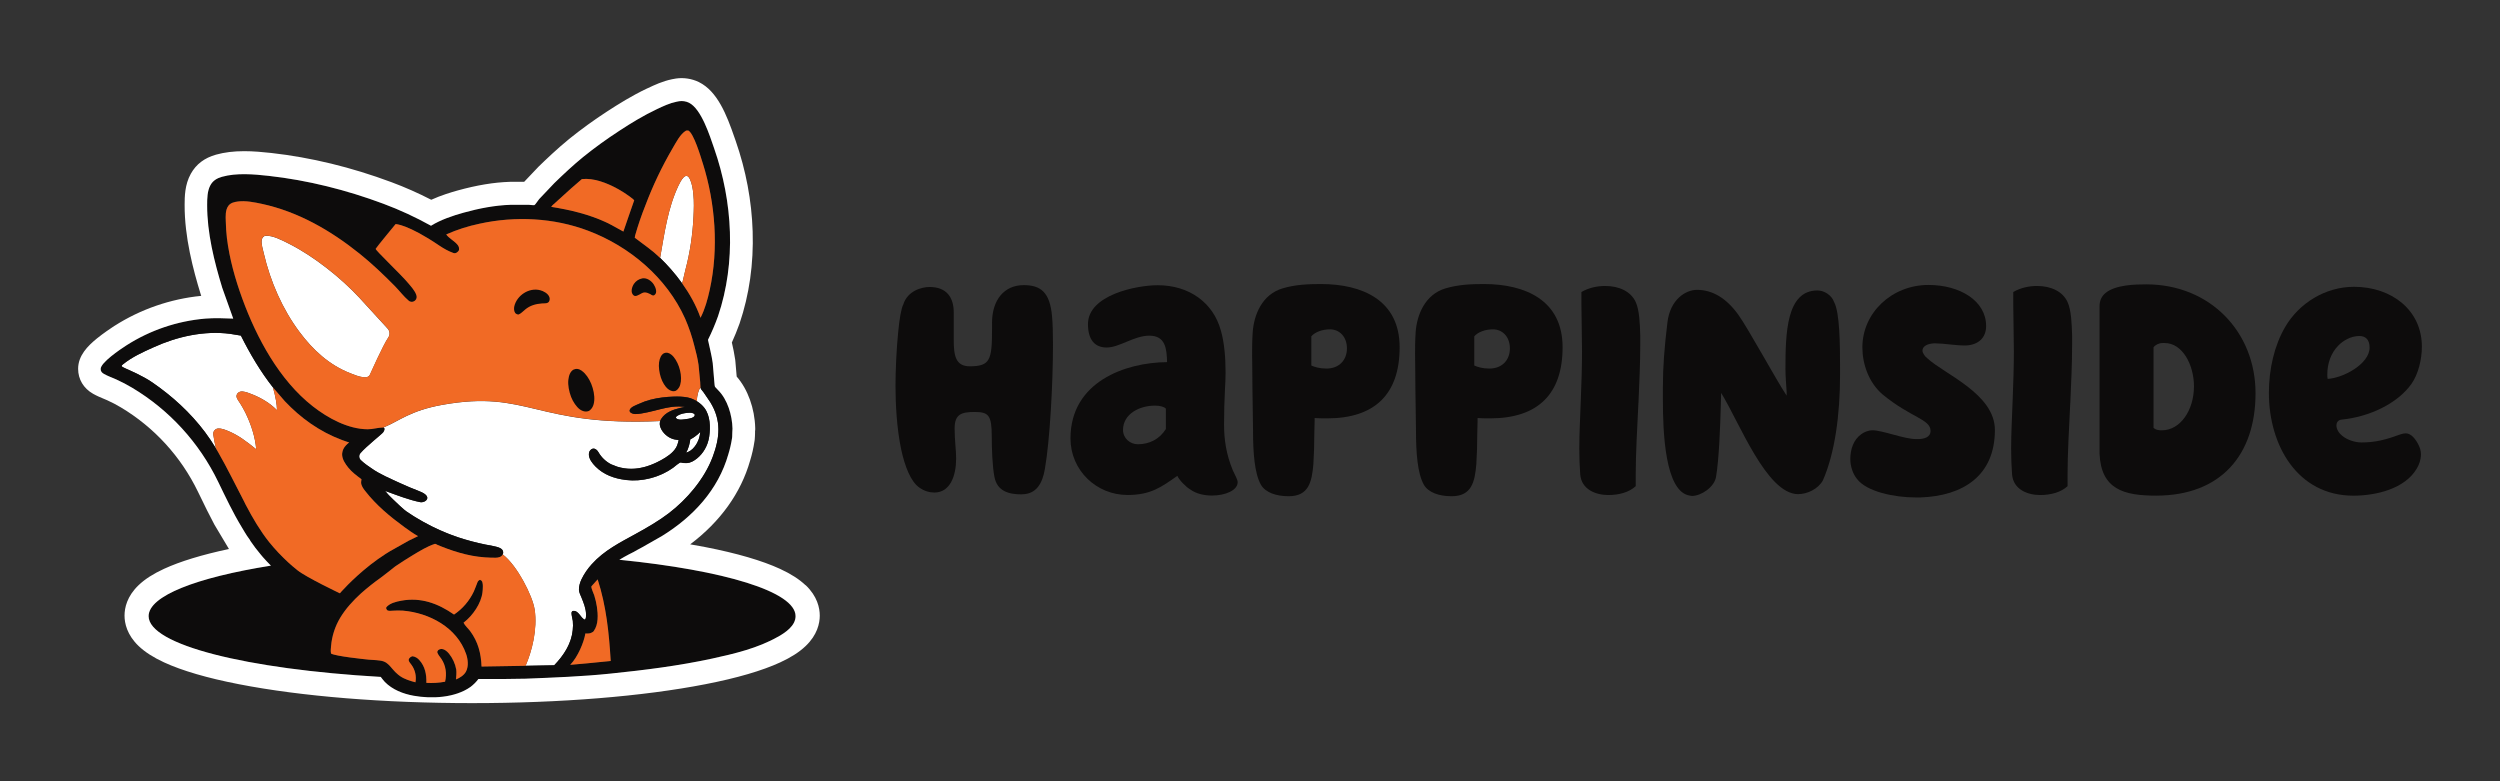 <svg width="160" height="50" viewBox="0 0 160 50" fill="none" xmlns="http://www.w3.org/2000/svg">
<rect x="0" y="0" width="160" height="50" fill="#333333" stroke="none"/>
<path d="M23.026 19.083C21.816 17.775 20.059 16.384 18.481 15.594C18.085 15.395 17.447 15.052 16.995 15.094C16.971 15.094 16.948 15.099 16.927 15.108C16.883 15.132 16.848 15.165 16.818 15.203C16.789 15.242 16.768 15.286 16.757 15.333C16.704 15.605 16.83 15.973 16.889 16.239C17.3 18.006 18.079 19.793 19.169 21.246C20.035 22.407 21.066 23.36 22.427 23.892C22.682 23.993 22.976 24.111 23.249 24.144C23.387 24.159 23.499 24.162 23.608 24.073C23.637 24.049 23.657 24.02 23.672 23.987C23.687 23.954 24.527 22.069 24.847 21.608C24.971 21.43 24.956 21.19 24.809 21.033C24.383 20.566 23.514 19.616 23.023 19.083H23.026Z" fill="white"/>
<path d="M43.649 26.852C43.828 26.832 44.307 26.799 44.427 26.651C44.504 26.556 44.465 26.485 44.357 26.447C44.295 26.423 44.23 26.414 44.163 26.412C44.054 26.409 43.943 26.426 43.834 26.441C43.731 26.456 43.625 26.48 43.528 26.521C43.467 26.548 43.167 26.666 43.282 26.773C43.367 26.852 43.54 26.864 43.646 26.852H43.649Z" fill="white"/>
<path d="M45.458 25.742L45.021 25.1C44.974 25.035 44.874 24.934 44.847 24.863C44.841 24.849 44.838 24.825 44.833 24.801C44.739 24.884 44.597 25.293 44.603 25.68C44.788 25.796 44.959 25.944 45.082 26.109C45.461 26.61 45.47 27.338 45.388 27.935C45.367 28.089 45.329 28.243 45.273 28.391C45.094 28.883 44.744 29.318 44.274 29.554C44.18 29.605 44.075 29.634 43.966 29.64C43.86 29.646 43.684 29.64 43.581 29.605C43.499 29.575 43.167 29.88 43.076 29.942C42.233 30.546 41.111 30.848 40.079 30.723L40.026 30.717C39.307 30.626 38.634 30.386 38.114 29.862C37.914 29.661 37.676 29.365 37.688 29.066C37.688 29.007 37.7 28.945 37.729 28.891C37.756 28.838 37.797 28.791 37.847 28.758C38.023 28.634 38.214 28.785 38.299 28.942C38.49 29.273 38.769 29.543 39.107 29.717L39.501 29.871C40.473 30.173 41.413 29.945 42.309 29.454C42.662 29.258 43.07 28.998 43.276 28.637C43.355 28.498 43.396 28.323 43.437 28.172C43.182 28.134 43.099 28.119 42.941 28.051C42.629 27.915 42.324 27.607 42.239 27.261C42.221 27.184 42.218 27.104 42.233 27.024C42.239 26.997 42.244 26.974 42.253 26.95C34.221 27.311 33.828 24.92 28.296 25.914C26.272 26.278 25.535 26.947 24.636 27.32C24.621 27.326 24.55 27.355 24.515 27.367C24.539 27.367 24.559 27.367 24.577 27.382C24.601 27.4 24.606 27.432 24.606 27.462C24.606 27.539 24.571 27.613 24.524 27.675C24.415 27.811 23.461 28.551 23.07 29.007C23.014 29.072 22.988 29.152 22.994 29.232C22.997 29.312 23.032 29.389 23.093 29.448C23.146 29.498 23.199 29.545 23.255 29.593C23.422 29.732 23.602 29.859 23.778 29.975C24.292 30.345 25.006 30.64 25.579 30.91C26.04 31.126 26.404 31.271 26.877 31.457C27.233 31.599 27.353 31.75 27.35 31.872C27.35 32.052 27.083 32.179 26.895 32.141C26.243 32.011 25.561 31.756 24.924 31.52C24.833 31.487 24.741 31.454 24.653 31.422C24.724 31.514 24.8 31.602 24.883 31.688C24.965 31.777 25.053 31.863 25.141 31.946C25.438 32.236 25.699 32.478 25.87 32.62C25.925 32.668 25.972 32.706 26.008 32.73C26.272 32.913 26.545 33.085 26.824 33.248C26.918 33.301 27.009 33.354 27.103 33.408C27.283 33.505 27.462 33.603 27.644 33.692C28.19 33.964 28.754 34.201 29.336 34.393C29.906 34.58 30.488 34.733 31.078 34.855C31.31 34.893 31.542 34.935 31.771 34.994C31.956 35.041 32.203 35.133 32.206 35.346C32.206 35.361 32.206 35.376 32.206 35.394C32.206 35.411 32.2 35.426 32.194 35.444C32.189 35.459 32.183 35.473 32.177 35.488C33.105 36.196 34.086 38.149 34.216 39.007C34.404 40.286 34.036 41.685 33.634 42.615L35.467 42.582C35.996 42.032 36.437 41.404 36.601 40.659C36.625 40.552 36.642 40.443 36.654 40.33C36.666 40.232 36.672 40.135 36.672 40.037C36.672 39.939 36.669 39.842 36.66 39.744C36.645 39.617 36.575 39.392 36.578 39.247C36.578 39.226 36.578 39.205 36.583 39.191C36.589 39.161 36.619 39.137 36.636 39.114C37.039 39.025 37.139 39.566 37.438 39.667C37.506 39.593 37.509 39.472 37.506 39.371C37.506 39.356 37.506 39.342 37.506 39.33C37.506 38.948 37.35 38.581 37.209 38.235C37.15 38.093 37.068 37.93 37.053 37.776C37.053 37.746 37.053 37.72 37.053 37.69C37.059 37.486 37.136 37.258 37.218 37.083C37.391 36.728 37.615 36.403 37.879 36.113C38.672 35.234 39.683 34.733 40.699 34.171C41.416 33.775 42.148 33.357 42.803 32.857C43.904 32.017 44.944 30.821 45.502 29.525C45.541 29.439 45.576 29.35 45.608 29.264C45.623 29.226 45.638 29.187 45.652 29.149C45.861 28.572 45.987 28.021 45.981 27.48C45.975 26.903 45.823 26.334 45.461 25.748L45.458 25.742Z" fill="white"/>
<path d="M43.904 28.962C44.283 28.909 44.774 28.356 44.812 27.639C44.812 27.639 44.639 27.876 44.177 28.122C44.169 28.258 44.066 28.761 43.904 28.962Z" fill="white"/>
<path d="M13.658 27.666C13.672 27.618 13.699 27.574 13.734 27.535C13.763 27.503 13.799 27.473 13.837 27.456C13.875 27.435 13.919 27.426 13.963 27.423C14.142 27.408 14.36 27.488 14.527 27.553C15.232 27.826 15.817 28.284 16.398 28.755C16.331 27.953 16.058 27.13 15.705 26.411C15.605 26.213 15.499 26.017 15.379 25.831C15.303 25.706 15.135 25.505 15.135 25.357C15.135 25.316 15.144 25.274 15.162 25.239C15.179 25.2 15.203 25.168 15.235 25.141C15.312 25.076 15.411 25.047 15.511 25.052C15.735 25.073 15.961 25.165 16.166 25.248C16.754 25.485 17.286 25.81 17.729 26.254C17.72 25.872 17.638 25.396 17.471 24.798C16.675 23.789 16.005 22.658 15.417 21.48L14.733 21.368C13.07 21.149 11.322 21.542 9.812 22.235C9.125 22.543 8.464 22.842 7.87 23.318C7.77 23.398 7.753 23.436 7.85 23.493C7.944 23.549 8.129 23.623 8.229 23.67C8.434 23.765 8.575 23.824 8.778 23.925C9.11 24.088 9.436 24.265 9.745 24.475C11.025 25.354 12.183 26.408 13.12 27.657C13.37 27.991 13.608 28.346 13.825 28.707C13.746 28.385 13.702 28.175 13.652 27.823C13.643 27.772 13.646 27.722 13.661 27.672L13.658 27.666Z" fill="white"/>
<path d="M44.374 12.421C44.342 12.105 44.292 11.761 44.157 11.472C43.901 10.918 43.563 11.581 43.425 11.871C42.738 13.312 42.523 14.949 42.247 16.506C42.688 16.929 43.196 17.488 43.66 18.139C43.71 17.923 43.834 17.388 43.869 17.255C44.16 16.162 44.327 15.014 44.383 13.886C44.407 13.401 44.424 12.91 44.374 12.425V12.421Z" fill="white"/>
<path d="M39.636 35.825C40.056 35.568 40.494 35.355 40.541 35.331H40.544C40.717 35.224 40.902 35.133 41.075 35.038L42.374 34.298C44.345 33.082 45.967 31.35 46.613 29.066C46.716 28.728 46.795 28.385 46.848 28.036C46.848 28.018 46.851 28 46.854 27.98C46.854 27.962 46.86 27.932 46.86 27.909V27.876C46.871 27.731 46.86 27.577 46.877 27.432C46.857 26.583 46.566 25.576 45.955 24.967C45.89 24.902 45.823 24.836 45.761 24.759C45.734 24.715 45.726 24.541 45.717 24.484L45.696 24.239L45.611 23.232C45.541 22.729 45.411 22.244 45.309 21.75C45.552 21.258 45.767 20.752 45.952 20.234C47.118 16.787 46.895 12.915 45.705 9.503C45.42 8.692 44.889 6.97 44.089 6.573C43.895 6.478 43.678 6.446 43.464 6.478L43.293 6.511C42.853 6.6 42.438 6.798 42.036 6.987C41.19 7.387 40.408 7.86 39.627 8.375C38.831 8.893 38.058 9.453 37.318 10.047C36.683 10.566 36.061 11.146 35.473 11.72L34.501 12.744C34.442 12.809 34.26 13.096 34.201 13.126C34.154 13.146 33.913 13.108 33.849 13.108H32.67C31.66 13.14 30.649 13.336 29.677 13.608C28.975 13.803 28.205 14.061 27.582 14.448C26.604 13.901 25.585 13.43 24.533 13.04C22.183 12.164 19.68 11.533 17.189 11.255C16.243 11.152 15.129 11.054 14.207 11.314C13.89 11.403 13.631 11.545 13.467 11.847C13.261 12.214 13.258 12.705 13.255 13.12C13.249 14.901 13.702 16.727 14.222 18.42L14.924 20.391C14.324 20.365 13.731 20.344 13.132 20.391C11.34 20.545 9.609 21.131 8.091 22.102C7.67 22.371 6.44 23.206 6.44 23.614C6.44 23.765 6.516 23.854 6.651 23.931C6.898 24.07 7.186 24.171 7.444 24.286C7.794 24.443 8.132 24.62 8.461 24.819C10.837 26.239 12.75 28.332 13.96 30.835C14.439 31.824 14.9 32.804 15.47 33.742C15.541 33.863 15.611 33.978 15.685 34.1L15.708 34.135C15.738 34.186 15.767 34.233 15.799 34.283C15.867 34.39 15.937 34.493 16.017 34.591H16.002C16.222 34.914 16.457 35.227 16.71 35.523L16.722 35.535L16.783 35.609C16.783 35.609 16.807 35.639 16.819 35.651C16.989 35.843 17.159 36.026 17.336 36.201C12.559 36.965 9.509 38.143 9.509 39.433C9.509 41.274 15.779 42.828 24.366 43.322C24.448 43.434 24.533 43.544 24.63 43.647C25.115 44.142 25.796 44.405 26.463 44.526C27.618 44.736 29.119 44.663 30.109 43.964C30.3 43.819 30.47 43.65 30.614 43.458H32.103L33.408 43.44H33.602H33.611C35.438 43.369 37.256 43.301 39.078 43.112C41.258 42.887 43.44 42.614 45.582 42.15C47.004 41.842 48.505 41.484 49.783 40.756C50.256 40.487 50.905 40.054 50.905 39.436C50.905 37.861 46.322 36.497 39.627 35.828L39.636 35.825ZM40.649 15.07C40.834 14.416 41.055 13.771 41.307 13.14C41.783 11.877 42.365 10.657 43.047 9.491C43.264 9.121 43.534 8.574 43.91 8.358C43.957 8.352 44.004 8.352 44.051 8.352C44.407 8.544 44.842 10.021 44.98 10.456C45.787 13.019 46.002 15.913 45.423 18.55C45.285 19.172 45.123 19.773 44.833 20.344C44.554 19.545 44.128 18.796 43.66 18.142C43.196 17.491 42.688 16.931 42.248 16.508C41.968 16.242 41.713 16.026 41.51 15.881L40.623 15.215L40.649 15.073V15.07ZM35.3 13.208C35.344 13.14 35.482 13.031 35.526 12.986L36.022 12.537C36.278 12.3 36.813 11.814 37.242 11.459C38.746 11.291 40.617 12.776 40.591 12.818C40.576 12.838 39.9 14.815 39.9 14.815C39.536 14.632 39.192 14.413 38.822 14.238C37.706 13.714 36.498 13.43 35.285 13.238C35.285 13.229 35.294 13.217 35.3 13.208ZM18.755 36.263C18.755 36.263 18.749 36.257 18.746 36.257C18.66 36.183 18.575 36.106 18.49 36.032C18.035 35.618 17.612 35.168 17.224 34.692C16.648 33.967 16.166 33.141 15.738 32.324C15.729 32.306 15.717 32.286 15.708 32.268C15.682 32.215 15.655 32.158 15.629 32.105C15.073 31.046 14.551 29.959 13.954 28.924C13.913 28.85 13.869 28.779 13.825 28.705C13.608 28.343 13.37 27.988 13.12 27.654C12.18 26.405 11.025 25.351 9.745 24.472C9.439 24.262 9.11 24.088 8.778 23.922C8.575 23.821 8.434 23.762 8.229 23.667C8.126 23.62 7.944 23.546 7.85 23.49C7.753 23.431 7.77 23.395 7.87 23.315C8.464 22.839 9.125 22.54 9.812 22.232C11.322 21.54 13.07 21.146 14.733 21.365L15.417 21.477C16.008 22.655 16.677 23.786 17.471 24.795L18.22 25.665C19.233 26.739 20.435 27.613 21.892 28.16C21.995 28.198 22.098 28.234 22.203 28.27L22.347 28.311C22.124 28.494 21.942 28.675 21.901 28.998C21.901 29.018 21.898 29.042 21.895 29.063C21.892 29.217 21.942 29.373 22.015 29.518C22.092 29.669 22.195 29.811 22.294 29.93C22.532 30.223 22.838 30.442 23.135 30.67L23.114 30.821C23.114 30.821 23.111 30.847 23.111 30.862C23.102 31.063 23.252 31.27 23.37 31.419C24.084 32.336 24.956 33.055 25.887 33.736C26.169 33.943 26.457 34.144 26.757 34.313L26.727 34.328L26.166 34.6L24.956 35.281C24.865 35.337 24.774 35.393 24.683 35.449C23.311 36.325 22.233 37.444 21.877 37.832C21.851 37.861 21.827 37.885 21.81 37.909C21.801 37.918 21.792 37.927 21.786 37.935C21.786 37.935 21.786 37.935 21.783 37.938C21.777 37.944 21.771 37.95 21.769 37.956C21.769 37.956 21.766 37.959 21.763 37.962L21.757 37.968L21.754 37.971C21.754 37.971 19.595 36.947 19.022 36.482C18.931 36.408 18.843 36.334 18.755 36.26V36.263ZM33.631 42.611L30.811 42.659C30.782 41.815 30.596 41.081 30.085 40.392C29.959 40.223 29.744 40.037 29.659 39.85L29.686 39.833C30.244 39.398 30.79 38.625 30.873 37.897C30.893 37.731 30.937 37.273 30.802 37.157C30.776 37.136 30.743 37.119 30.711 37.11C30.673 37.122 30.638 37.145 30.608 37.175C30.579 37.204 30.558 37.24 30.547 37.278C30.464 37.465 30.408 37.663 30.32 37.85C30.038 38.45 29.601 38.962 29.051 39.332C28.035 38.622 26.936 38.214 25.679 38.444C25.35 38.504 24.933 38.601 24.712 38.871C24.706 38.983 24.709 38.977 24.783 39.063C24.889 39.113 25.024 39.09 25.135 39.084C25.35 39.069 25.564 39.066 25.779 39.081C27.462 39.223 29.233 40.155 29.821 41.848C29.941 42.188 29.991 42.638 29.821 42.97C29.692 43.218 29.427 43.381 29.177 43.485C29.195 43.28 29.219 43.053 29.192 42.848C29.125 42.478 28.969 42.132 28.734 41.839C28.611 41.694 28.475 41.561 28.279 41.537C28.235 41.531 28.193 41.537 28.152 41.549C28.111 41.561 28.073 41.582 28.041 41.608C28.008 41.641 27.985 41.682 27.973 41.73C28.011 41.889 28.149 42.032 28.24 42.168C28.534 42.606 28.593 43.127 28.478 43.63C28.085 43.704 27.682 43.727 27.28 43.704C27.294 43.165 27.2 42.656 26.83 42.245C26.722 42.114 26.566 42.026 26.398 41.999C26.31 42.017 26.231 42.067 26.181 42.141C26.166 42.162 26.158 42.182 26.152 42.206C26.146 42.23 26.146 42.253 26.152 42.277C26.184 42.378 26.272 42.469 26.331 42.555C26.445 42.715 26.528 42.896 26.569 43.085C26.613 43.277 26.616 43.476 26.581 43.668C26.252 43.576 25.881 43.47 25.599 43.272C25.555 43.239 25.514 43.206 25.47 43.174C25.347 43.07 25.235 42.958 25.129 42.834C25.026 42.712 24.933 42.588 24.812 42.493C24.739 42.425 24.656 42.369 24.554 42.333C24.277 42.236 23.887 42.248 23.596 42.218C23.243 42.182 21.507 42.002 21.181 41.83C21.146 41.667 21.169 41.505 21.181 41.342C21.237 40.703 21.437 40.087 21.766 39.539C22.115 38.953 22.597 38.433 23.099 37.974C23.499 37.622 23.916 37.29 24.351 36.98C24.674 36.74 24.977 36.494 25.282 36.254C25.64 36.009 26.008 35.775 26.384 35.547C26.842 35.272 27.318 34.97 27.829 34.807C27.858 34.798 27.97 34.866 28.002 34.878C28.07 34.905 28.138 34.934 28.205 34.961C28.334 35.014 28.467 35.065 28.599 35.112C28.86 35.207 29.125 35.295 29.392 35.373C29.927 35.526 30.476 35.633 31.028 35.671C31.255 35.686 31.481 35.695 31.704 35.695C31.871 35.695 32.089 35.654 32.168 35.485C32.174 35.47 32.18 35.455 32.186 35.441C32.268 35.156 31.977 35.044 31.766 34.991C31.537 34.931 31.304 34.893 31.072 34.852C30.485 34.733 29.903 34.579 29.33 34.39C28.558 34.13 27.811 33.798 27.098 33.401C26.722 33.194 26.357 32.969 26.002 32.724C25.861 32.626 25.529 32.327 25.132 31.939C25.041 31.857 24.956 31.771 24.874 31.682C24.794 31.596 24.718 31.507 24.645 31.416C25.358 31.673 26.146 31.987 26.889 32.135C27.203 32.197 27.744 31.797 26.871 31.451C26.398 31.262 26.034 31.117 25.573 30.904C25 30.637 24.286 30.341 23.772 29.968C23.537 29.817 23.296 29.643 23.088 29.442C22.964 29.323 22.953 29.128 23.064 28.998C23.455 28.545 24.413 27.802 24.518 27.666C24.565 27.607 24.601 27.53 24.601 27.453C24.601 27.423 24.595 27.39 24.571 27.373C24.554 27.358 24.53 27.358 24.509 27.358C24.507 27.358 24.501 27.358 24.498 27.358C24.169 27.364 23.851 27.473 23.522 27.471C22.265 27.462 20.987 26.76 20.015 26C17.873 24.324 16.422 21.631 15.505 19.116C15.05 17.87 14.68 16.556 14.518 15.236C14.474 14.875 14.454 14.511 14.445 14.149C14.436 13.833 14.412 13.439 14.609 13.17C14.756 12.972 14.991 12.921 15.22 12.892C15.717 12.827 16.269 12.939 16.754 13.043C19.081 13.546 21.16 14.747 23.005 16.227C23.81 16.869 24.545 17.577 25.27 18.308C25.561 18.604 25.837 18.977 26.152 19.237C26.187 19.267 26.228 19.29 26.272 19.302C26.316 19.314 26.363 19.317 26.41 19.308C26.454 19.299 26.498 19.281 26.534 19.255C26.572 19.228 26.601 19.193 26.625 19.154C26.648 19.11 26.663 19.059 26.663 19.009C26.663 18.959 26.657 18.909 26.636 18.861C26.551 18.604 26.299 18.325 26.125 18.121C25.608 17.506 24.004 15.999 24.04 15.919C24.075 15.836 25.314 14.339 25.314 14.339C25.314 14.339 26.081 14.339 28.12 15.721C28.381 15.899 28.696 16.076 28.989 16.18C29.025 16.195 29.063 16.203 29.104 16.201C29.142 16.201 29.18 16.189 29.216 16.168C29.283 16.129 29.339 16.073 29.377 16.005C29.389 15.845 29.371 15.762 29.269 15.644C29.072 15.41 28.725 15.239 28.558 14.999C29.242 14.694 29.956 14.466 30.691 14.315C32.979 13.812 35.432 13.933 37.635 14.762C40.282 15.759 42.665 17.757 43.843 20.379C44.092 20.951 44.292 21.543 44.442 22.146C44.554 22.54 44.645 22.939 44.706 23.345L44.815 24.452C44.821 24.535 44.815 24.694 44.833 24.795C44.836 24.819 44.842 24.839 44.847 24.857C44.874 24.928 44.977 25.029 45.021 25.094L45.458 25.736C46.181 26.905 46.069 28.012 45.605 29.252C45.079 30.646 43.975 31.948 42.8 32.845C42.145 33.342 41.416 33.763 40.696 34.159C39.68 34.718 38.669 35.219 37.876 36.1C37.609 36.391 37.386 36.716 37.215 37.071C37.121 37.27 37.036 37.539 37.054 37.764C37.065 37.918 37.151 38.081 37.209 38.222C37.347 38.569 37.503 38.939 37.506 39.318C37.506 39.427 37.512 39.572 37.438 39.658C37.139 39.557 37.042 39.016 36.636 39.105C36.619 39.131 36.592 39.152 36.584 39.181C36.551 39.318 36.642 39.59 36.66 39.738C36.678 39.933 36.678 40.129 36.654 40.324C36.563 41.218 36.072 41.946 35.47 42.576L33.637 42.609L33.631 42.611ZM39.084 42.301C38.84 42.322 38.587 42.351 38.337 42.375C38.337 42.375 36.977 42.514 36.492 42.546C36.983 42.034 37.371 41.105 37.462 40.54C37.656 40.549 37.782 40.549 37.947 40.436L37.973 40.416L37.997 40.386C38.308 39.969 38.273 39.315 38.199 38.826C38.161 38.584 38.105 38.341 38.032 38.107C37.988 37.962 37.829 37.657 37.847 37.524L38.246 37.08C38.799 38.791 38.972 40.51 39.081 42.301H39.084Z" fill="#0D0C0C"/>
<path d="M44.812 24.457L44.706 23.348C44.645 22.942 44.553 22.543 44.442 22.149C44.292 21.542 44.092 20.95 43.843 20.382C42.664 17.76 40.282 15.762 37.635 14.765C35.435 13.936 32.982 13.815 30.69 14.318C29.959 14.472 29.242 14.7 28.558 15.005C28.722 15.244 29.072 15.416 29.268 15.65C29.371 15.771 29.389 15.854 29.377 16.011C29.342 16.079 29.283 16.135 29.219 16.174C29.183 16.191 29.145 16.203 29.107 16.206C29.069 16.206 29.031 16.2 28.995 16.183C28.701 16.079 28.384 15.898 28.126 15.724C26.09 14.342 25.32 14.342 25.32 14.342C25.32 14.342 24.081 15.842 24.045 15.925C24.01 16.005 25.614 17.511 26.131 18.127C26.301 18.331 26.554 18.606 26.639 18.864C26.66 18.911 26.669 18.962 26.669 19.012C26.669 19.062 26.651 19.113 26.628 19.157C26.604 19.195 26.575 19.231 26.536 19.258C26.501 19.284 26.457 19.302 26.41 19.314C26.366 19.323 26.319 19.32 26.275 19.308C26.228 19.296 26.187 19.272 26.154 19.243C25.84 18.979 25.564 18.609 25.273 18.313C24.55 17.582 23.813 16.875 23.011 16.233C21.166 14.753 19.083 13.549 16.76 13.048C16.275 12.945 15.723 12.832 15.226 12.897C14.997 12.927 14.762 12.977 14.615 13.176C14.418 13.445 14.439 13.836 14.451 14.155C14.46 14.516 14.48 14.88 14.524 15.241C14.686 16.561 15.056 17.875 15.511 19.121C16.431 21.637 17.879 24.33 20.021 26.005C20.993 26.763 22.271 27.464 23.528 27.473C23.857 27.476 24.174 27.367 24.503 27.361H24.515C24.55 27.349 24.621 27.319 24.636 27.313C25.532 26.941 26.272 26.272 28.296 25.908C33.825 24.91 34.219 27.302 42.25 26.941C42.268 26.893 42.291 26.843 42.321 26.799C42.588 26.384 43.067 26.215 43.528 26.106C43.625 26.082 43.769 26.053 43.813 26.041C43.854 26.032 43.502 26.011 43.434 26.011C43.299 26.011 43.164 26.02 43.032 26.035C42.764 26.064 42.5 26.124 42.236 26.189C41.971 26.257 41.71 26.328 41.442 26.384C41.187 26.437 40.899 26.5 40.638 26.497C40.511 26.497 40.235 26.408 40.303 26.23C40.376 26.032 40.723 25.922 40.899 25.84C41.366 25.621 41.871 25.499 42.383 25.437C42.62 25.407 42.861 25.39 43.102 25.381C43.405 25.372 43.713 25.378 44.01 25.437C44.207 25.476 44.413 25.561 44.6 25.68C44.595 25.292 44.733 24.884 44.83 24.798C44.815 24.694 44.821 24.534 44.812 24.454V24.457ZM24.844 21.605C24.521 22.063 23.684 23.948 23.666 23.981C23.652 24.017 23.631 24.043 23.602 24.067C23.49 24.156 23.378 24.156 23.243 24.138C22.97 24.108 22.676 23.99 22.421 23.886C21.061 23.351 20.029 22.401 19.163 21.24C18.076 19.787 17.294 18 16.886 16.233C16.824 15.97 16.698 15.6 16.754 15.327C16.763 15.28 16.783 15.236 16.816 15.197C16.845 15.156 16.883 15.126 16.924 15.102C16.948 15.093 16.968 15.091 16.992 15.088C17.447 15.046 18.082 15.389 18.478 15.585C20.056 16.375 21.813 17.766 23.023 19.074C23.517 19.604 24.383 20.557 24.809 21.024C24.953 21.184 24.971 21.421 24.847 21.602L24.844 21.605Z" fill="#F16A25"/>
<path d="M39.897 14.819C39.897 14.819 40.573 12.842 40.588 12.821C40.614 12.78 38.743 11.294 37.239 11.463C36.81 11.818 36.275 12.306 36.02 12.54L35.523 12.99C35.479 13.031 35.338 13.144 35.297 13.212C35.288 13.223 35.282 13.235 35.282 13.241C36.495 13.431 37.7 13.718 38.819 14.242C39.189 14.416 39.533 14.635 39.897 14.822V14.819Z" fill="#F16A25"/>
<path d="M38.249 37.084L37.85 37.527C37.832 37.664 37.991 37.965 38.035 38.111C38.108 38.347 38.164 38.587 38.202 38.83C38.276 39.318 38.311 39.972 37.999 40.389L37.976 40.419L37.95 40.44C37.785 40.555 37.659 40.552 37.465 40.543C37.371 41.108 36.986 42.038 36.495 42.55C36.98 42.517 38.34 42.378 38.34 42.378C38.593 42.355 38.846 42.322 39.086 42.304C38.978 40.517 38.804 38.797 38.252 37.084H38.249Z" fill="#F16A25"/>
<path d="M34.216 39.004C34.09 38.145 33.108 36.195 32.177 35.485C32.098 35.651 31.883 35.695 31.713 35.695C31.487 35.695 31.26 35.686 31.037 35.671C30.482 35.633 29.936 35.526 29.401 35.372C29.134 35.295 28.869 35.209 28.608 35.112C28.476 35.065 28.346 35.014 28.214 34.961C28.146 34.934 28.079 34.908 28.011 34.878C27.982 34.866 27.867 34.795 27.838 34.807C27.33 34.97 26.851 35.272 26.393 35.547C26.017 35.772 25.652 36.009 25.291 36.254C24.985 36.494 24.68 36.742 24.36 36.979C23.925 37.287 23.508 37.619 23.108 37.974C22.606 38.432 22.124 38.953 21.774 39.539C21.445 40.087 21.246 40.705 21.19 41.342C21.175 41.505 21.152 41.667 21.19 41.83C21.519 42.002 23.252 42.182 23.605 42.218C23.896 42.247 24.286 42.236 24.562 42.333C24.665 42.369 24.747 42.425 24.821 42.493C24.939 42.591 25.032 42.715 25.138 42.833C25.241 42.958 25.356 43.07 25.479 43.174C25.52 43.209 25.564 43.242 25.608 43.271C25.89 43.47 26.26 43.579 26.59 43.668C26.625 43.475 26.619 43.277 26.578 43.085C26.534 42.892 26.454 42.712 26.34 42.555C26.281 42.469 26.19 42.377 26.16 42.277C26.155 42.253 26.158 42.23 26.16 42.206C26.166 42.182 26.175 42.158 26.19 42.141C26.243 42.067 26.319 42.017 26.407 41.999C26.575 42.025 26.727 42.114 26.839 42.244C27.212 42.656 27.303 43.168 27.289 43.703C27.688 43.727 28.091 43.703 28.487 43.629C28.602 43.123 28.54 42.602 28.249 42.167C28.158 42.031 28.023 41.892 27.982 41.729C27.994 41.685 28.017 41.641 28.049 41.608C28.082 41.581 28.12 41.561 28.161 41.549C28.202 41.537 28.246 41.534 28.288 41.537C28.484 41.561 28.619 41.694 28.743 41.839C28.975 42.132 29.134 42.478 29.201 42.848C29.227 43.052 29.201 43.28 29.186 43.484C29.436 43.378 29.701 43.218 29.83 42.969C30 42.638 29.95 42.188 29.83 41.848C29.242 40.152 27.471 39.223 25.788 39.081C25.573 39.069 25.358 39.069 25.144 39.084C25.032 39.09 24.897 39.113 24.792 39.063C24.718 38.974 24.715 38.983 24.721 38.87C24.941 38.601 25.358 38.504 25.688 38.444C26.942 38.213 28.041 38.622 29.06 39.332C29.609 38.962 30.047 38.45 30.329 37.849C30.417 37.666 30.473 37.468 30.555 37.278C30.567 37.24 30.588 37.204 30.617 37.175C30.646 37.145 30.682 37.124 30.72 37.109C30.752 37.121 30.782 37.136 30.811 37.157C30.946 37.269 30.902 37.728 30.881 37.897C30.799 38.625 30.253 39.397 29.695 39.832L29.668 39.85C29.753 40.036 29.968 40.223 30.094 40.392C30.602 41.084 30.788 41.815 30.82 42.659L33.64 42.611C34.042 41.682 34.413 40.282 34.222 39.004H34.216Z" fill="#F16A25"/>
<path d="M44.979 10.456C44.841 10.018 44.407 8.544 44.051 8.352C44.004 8.352 43.957 8.352 43.91 8.358C43.534 8.574 43.264 9.124 43.046 9.491C42.365 10.657 41.783 11.877 41.307 13.14C41.055 13.771 40.834 14.416 40.649 15.07L40.623 15.212L41.51 15.878C41.713 16.026 41.965 16.239 42.247 16.505C42.526 14.946 42.738 13.312 43.425 11.871C43.563 11.581 43.901 10.918 44.157 11.471C44.292 11.761 44.342 12.104 44.374 12.421C44.424 12.907 44.407 13.398 44.383 13.883C44.33 15.014 44.163 16.159 43.869 17.251C43.834 17.387 43.71 17.92 43.66 18.136C44.127 18.79 44.553 19.539 44.833 20.338C45.123 19.77 45.285 19.166 45.423 18.544C46.002 15.911 45.787 13.013 44.979 10.45V10.456Z" fill="#F16A25"/>
<path d="M26.757 34.316C26.454 34.148 26.169 33.943 25.887 33.739C24.956 33.059 24.084 32.339 23.37 31.422C23.252 31.274 23.102 31.067 23.111 30.865C23.111 30.851 23.111 30.839 23.114 30.824L23.135 30.673C22.835 30.445 22.532 30.229 22.294 29.933C22.198 29.815 22.095 29.673 22.015 29.522C21.942 29.377 21.892 29.22 21.895 29.066C21.895 29.045 21.895 29.022 21.901 29.001C21.924 28.8 22.006 28.655 22.118 28.527C22.186 28.45 22.262 28.382 22.347 28.314L22.203 28.273C22.098 28.237 21.995 28.202 21.892 28.163C20.435 27.619 19.233 26.743 18.22 25.669L17.471 24.798C17.638 25.396 17.717 25.876 17.729 26.254C17.286 25.811 16.754 25.485 16.166 25.248C15.961 25.165 15.735 25.074 15.511 25.053C15.411 25.044 15.311 25.076 15.235 25.142C15.203 25.168 15.179 25.201 15.162 25.239C15.144 25.278 15.135 25.316 15.135 25.358C15.135 25.509 15.303 25.707 15.379 25.831C15.496 26.018 15.605 26.213 15.705 26.411C16.058 27.131 16.331 27.953 16.398 28.755C15.817 28.285 15.232 27.826 14.527 27.554C14.36 27.489 14.142 27.409 13.963 27.424C13.919 27.424 13.875 27.438 13.837 27.456C13.799 27.477 13.763 27.503 13.734 27.536C13.699 27.571 13.672 27.616 13.658 27.666C13.643 27.713 13.64 27.767 13.649 27.817C13.702 28.169 13.743 28.379 13.822 28.702C13.866 28.776 13.91 28.847 13.951 28.921C14.548 29.957 15.068 31.043 15.626 32.102C15.652 32.156 15.679 32.209 15.705 32.265C15.714 32.283 15.723 32.304 15.735 32.322C16.163 33.141 16.648 33.967 17.221 34.689C17.609 35.169 18.032 35.615 18.487 36.03C18.572 36.107 18.655 36.181 18.743 36.255C18.743 36.255 18.749 36.261 18.752 36.261C18.84 36.338 18.928 36.412 19.019 36.483C19.592 36.95 21.751 37.971 21.751 37.971C21.751 37.971 21.751 37.971 21.754 37.968C21.754 37.968 21.757 37.962 21.76 37.962C21.76 37.962 21.76 37.959 21.766 37.956C21.769 37.951 21.774 37.945 21.78 37.939C21.78 37.939 21.78 37.939 21.783 37.936C21.789 37.927 21.798 37.918 21.807 37.909C21.824 37.889 21.848 37.862 21.874 37.832C22.23 37.442 23.308 36.326 24.68 35.45C24.771 35.391 24.862 35.334 24.953 35.281L26.163 34.6L26.724 34.328L26.754 34.313L26.757 34.316Z" fill="#F16A25"/>
<path d="M44.277 29.557C44.747 29.32 45.097 28.888 45.276 28.394C45.329 28.246 45.367 28.092 45.391 27.938C45.473 27.34 45.464 26.615 45.085 26.112C44.959 25.946 44.791 25.798 44.606 25.683C44.418 25.564 44.213 25.482 44.016 25.44C43.719 25.381 43.408 25.372 43.105 25.384C42.864 25.393 42.623 25.408 42.385 25.44C41.874 25.505 41.369 25.627 40.902 25.846C40.726 25.928 40.379 26.035 40.306 26.233C40.241 26.411 40.517 26.497 40.64 26.5C40.902 26.503 41.19 26.441 41.445 26.387C41.713 26.331 41.974 26.26 42.239 26.195C42.5 26.13 42.764 26.07 43.035 26.038C43.17 26.023 43.305 26.014 43.437 26.014C43.502 26.014 43.857 26.032 43.816 26.044C43.775 26.056 43.628 26.085 43.531 26.109C43.07 26.221 42.591 26.39 42.324 26.802C42.294 26.846 42.271 26.893 42.253 26.944C42.244 26.967 42.239 26.994 42.233 27.018C42.218 27.095 42.221 27.177 42.239 27.254C42.324 27.601 42.629 27.905 42.941 28.045C43.102 28.116 43.184 28.13 43.437 28.166C43.396 28.32 43.355 28.491 43.276 28.631C43.07 28.992 42.662 29.255 42.309 29.447C41.692 29.788 41.058 30.001 40.403 30.001C40.106 30.001 39.806 29.959 39.501 29.865L39.107 29.711C38.769 29.536 38.487 29.267 38.299 28.935C38.234 28.82 38.111 28.705 37.979 28.707C37.935 28.707 37.891 28.722 37.847 28.752C37.797 28.787 37.756 28.832 37.729 28.885C37.703 28.938 37.688 28.997 37.688 29.06C37.676 29.359 37.917 29.657 38.114 29.856C38.634 30.38 39.307 30.619 40.026 30.711L40.079 30.717C40.209 30.732 40.338 30.741 40.47 30.744C41.387 30.761 42.338 30.462 43.076 29.936C43.158 29.877 43.458 29.604 43.563 29.595C43.569 29.595 43.575 29.595 43.581 29.595C43.657 29.622 43.775 29.634 43.875 29.634C43.907 29.634 43.94 29.634 43.966 29.634C44.072 29.628 44.178 29.598 44.274 29.548L44.277 29.557ZM43.558 26.858C43.461 26.858 43.346 26.834 43.282 26.775C43.167 26.668 43.467 26.55 43.528 26.523C43.625 26.482 43.728 26.461 43.834 26.443C43.942 26.429 44.054 26.411 44.163 26.414C44.227 26.414 44.292 26.426 44.357 26.449C44.465 26.491 44.504 26.559 44.427 26.654C44.307 26.802 43.828 26.834 43.649 26.855C43.622 26.855 43.59 26.858 43.558 26.858ZM43.904 28.962C44.066 28.761 44.169 28.258 44.178 28.122C44.639 27.876 44.812 27.639 44.812 27.639C44.777 28.355 44.283 28.909 43.904 28.962Z" fill="#0D0C0C"/>
<path d="M41.09 17.822C40.881 17.861 40.69 17.991 40.573 18.166C40.438 18.367 40.332 18.728 40.555 18.906C40.57 18.917 40.588 18.929 40.608 18.935C40.699 18.968 40.825 18.9 40.908 18.858C41.025 18.799 41.137 18.707 41.275 18.713C41.395 18.719 41.516 18.77 41.625 18.826C41.698 18.876 41.789 18.944 41.877 18.888C42.106 18.74 41.948 18.373 41.839 18.204C41.683 17.965 41.392 17.763 41.096 17.817L41.09 17.822Z" fill="#0D0C0C"/>
<path d="M35.138 18.965C35.038 18.766 34.777 18.627 34.571 18.574C33.854 18.385 33.082 18.909 32.917 19.595C32.885 19.731 32.888 19.912 32.976 20.033C33.002 20.063 33.035 20.086 33.073 20.104C33.111 20.122 33.149 20.128 33.19 20.128C33.352 20.06 33.467 19.927 33.602 19.817C33.922 19.548 34.28 19.45 34.692 19.418C34.847 19.406 35.079 19.45 35.156 19.261C35.176 19.213 35.182 19.16 35.179 19.11C35.176 19.059 35.162 19.009 35.135 18.962L35.138 18.965Z" fill="#0D0C0C"/>
<path d="M37.25 23.738C37.042 23.593 36.874 23.576 36.698 23.659C36.513 23.771 36.407 23.993 36.372 24.325C36.34 24.647 36.419 25.061 36.551 25.405C36.678 25.727 36.898 26.044 37.103 26.195C37.312 26.346 37.529 26.375 37.703 26.293C37.882 26.168 38.005 25.973 38.032 25.633C38.058 25.301 37.979 24.916 37.841 24.57C37.703 24.224 37.471 23.895 37.245 23.741L37.25 23.738Z" fill="#0D0C0C"/>
<path d="M43.575 24.425C43.611 24.129 43.561 23.78 43.452 23.466C43.343 23.153 43.158 22.848 42.967 22.7C42.791 22.564 42.647 22.54 42.491 22.608C42.324 22.703 42.224 22.895 42.18 23.191C42.142 23.478 42.195 23.854 42.297 24.165C42.394 24.461 42.571 24.751 42.747 24.893C42.923 25.035 43.108 25.073 43.264 25.003C43.423 24.899 43.534 24.73 43.575 24.422V24.425Z" fill="#0D0C0C"/>
<path d="M51.557 37.456C51.154 37.074 50.623 36.731 49.929 36.411C48.775 35.879 47.165 35.408 45.144 35.014C44.827 34.952 44.504 34.893 44.172 34.837C46.099 33.387 47.418 31.549 48.005 29.486C48.129 29.084 48.223 28.672 48.284 28.255L48.302 28.145V28.116C48.305 28.083 48.308 28.051 48.311 28.021V27.977L48.317 27.92C48.323 27.835 48.323 27.755 48.323 27.692C48.323 27.663 48.323 27.622 48.323 27.601L48.334 27.5V27.394C48.302 26.139 47.861 24.916 47.148 24.1L47.062 23.102L47.053 23.022C46.998 22.632 46.918 22.271 46.839 21.921C47.015 21.531 47.18 21.128 47.324 20.726L47.333 20.702C47.955 18.864 48.237 16.878 48.17 14.804C48.108 12.853 47.741 10.906 47.083 9.015C47.062 8.953 47.039 8.887 47.012 8.813C46.504 7.334 45.911 5.842 44.739 5.259L44.724 5.25C44.274 5.034 43.757 4.954 43.267 5.025L43.017 5.07C42.409 5.194 41.892 5.437 41.437 5.653H41.431C40.435 6.123 39.568 6.671 38.848 7.138C38.014 7.68 37.197 8.272 36.422 8.896L36.416 8.902C35.661 9.518 34.947 10.201 34.474 10.66L33.546 11.637H32.635C31.613 11.669 30.52 11.85 29.301 12.187C28.866 12.309 28.232 12.498 27.6 12.785C26.771 12.359 25.917 11.98 25.05 11.658C22.485 10.702 19.9 10.074 17.362 9.79C16.819 9.731 16.231 9.675 15.632 9.675C14.947 9.675 14.357 9.749 13.828 9.897C13.082 10.107 12.553 10.509 12.212 11.122C11.821 11.823 11.819 12.593 11.816 13.102C11.807 15.177 12.362 17.26 12.847 18.84L12.879 18.935C10.911 19.128 8.995 19.791 7.327 20.856H7.321C7.086 21.013 6.628 21.318 6.207 21.658C5.611 22.143 5 22.756 5 23.605C5 24.277 5.35 24.857 5.955 25.201C6.202 25.34 6.442 25.44 6.657 25.529C6.733 25.562 6.804 25.591 6.865 25.618C7.162 25.751 7.453 25.905 7.732 26.071C9.871 27.349 11.578 29.217 12.668 31.469L12.803 31.744C13.091 32.339 13.39 32.958 13.719 33.57L14.653 35.136C12.929 35.503 11.534 35.929 10.502 36.403C9.809 36.722 9.277 37.062 8.875 37.447C8.126 38.16 7.97 38.903 7.97 39.398C7.97 39.892 8.129 40.635 8.875 41.348C9.277 41.73 9.809 42.073 10.502 42.393C11.657 42.925 13.267 43.396 15.288 43.789C19.292 44.571 24.595 45 30.217 45C35.84 45 41.146 44.571 45.147 43.789C47.168 43.396 48.778 42.925 49.932 42.393C50.626 42.073 51.157 41.733 51.56 41.348C52.309 40.635 52.465 39.892 52.465 39.398C52.465 38.903 52.306 38.16 51.56 37.447L51.557 37.456ZM49.786 40.753C48.508 41.481 47.007 41.836 45.585 42.147C43.44 42.612 41.26 42.884 39.081 43.109C37.259 43.298 35.441 43.363 33.613 43.437H33.605L32.106 43.458H30.617C30.473 43.65 30.303 43.819 30.112 43.964C29.122 44.666 27.623 44.737 26.466 44.526C25.799 44.405 25.117 44.139 24.633 43.648C24.539 43.544 24.451 43.434 24.368 43.322C15.781 42.828 9.512 41.274 9.512 39.433C9.512 38.143 12.559 36.962 17.338 36.201C17.165 36.027 16.992 35.846 16.821 35.651C16.81 35.636 16.798 35.624 16.786 35.609L16.724 35.535L16.713 35.523C16.46 35.225 16.225 34.914 16.005 34.591H16.019C15.943 34.494 15.87 34.39 15.802 34.283C15.77 34.236 15.74 34.186 15.711 34.136L15.687 34.1C15.614 33.982 15.546 33.863 15.473 33.742C14.903 32.804 14.442 31.824 13.963 30.836C12.753 28.332 10.84 26.239 8.464 24.819C8.135 24.623 7.794 24.443 7.447 24.286C7.189 24.171 6.901 24.07 6.654 23.931C6.519 23.854 6.442 23.765 6.442 23.614C6.442 23.206 7.673 22.371 8.093 22.102C9.612 21.131 11.342 20.545 13.135 20.391C13.731 20.344 14.327 20.365 14.927 20.391L14.224 18.42C13.707 16.724 13.252 14.901 13.258 13.12C13.258 12.708 13.264 12.217 13.47 11.847C13.637 11.548 13.893 11.406 14.21 11.314C15.135 11.054 16.246 11.149 17.192 11.255C19.683 11.53 22.186 12.161 24.536 13.04C25.585 13.43 26.604 13.904 27.585 14.448C28.208 14.061 28.978 13.803 29.68 13.608C30.652 13.339 31.663 13.14 32.673 13.108H33.851C33.916 13.108 34.157 13.146 34.204 13.126C34.263 13.099 34.442 12.812 34.504 12.744L35.476 11.72C36.066 11.146 36.686 10.566 37.321 10.048C38.061 9.45 38.834 8.893 39.63 8.375C40.411 7.863 41.193 7.387 42.039 6.987C42.441 6.798 42.855 6.6 43.296 6.511L43.467 6.478C43.678 6.449 43.895 6.478 44.092 6.573C44.891 6.97 45.426 8.689 45.708 9.503C46.898 12.915 47.121 16.787 45.955 20.234C45.77 20.752 45.555 21.258 45.311 21.75C45.414 22.244 45.544 22.729 45.614 23.233L45.72 24.484C45.729 24.544 45.734 24.715 45.764 24.76C45.825 24.834 45.89 24.899 45.958 24.967C46.569 25.576 46.86 26.583 46.88 27.432C46.862 27.577 46.874 27.731 46.862 27.876V27.909C46.862 27.932 46.857 27.962 46.857 27.98C46.857 28 46.851 28.018 46.851 28.036C46.798 28.385 46.721 28.728 46.616 29.066C45.969 31.351 44.348 33.082 42.377 34.298L41.078 35.038C40.905 35.133 40.72 35.225 40.546 35.331H40.544C40.496 35.355 40.059 35.568 39.639 35.825C46.334 36.497 50.917 37.861 50.917 39.433C50.917 40.052 50.264 40.484 49.794 40.753H49.786Z" fill="white"/>
<path d="M65.385 31.64C64.574 31.64 63.822 31.445 63.646 30.531C63.511 29.85 63.472 28.722 63.472 27.923C63.472 26.562 63.261 26.367 62.371 26.367C61.539 26.367 61.096 26.503 61.096 27.417C61.096 28.216 61.193 28.779 61.193 29.344C61.193 30.454 60.808 31.522 59.803 31.522C59.512 31.522 59.166 31.445 58.819 31.191C58.279 30.8 57.911 29.847 57.679 28.779C57.388 27.417 57.312 25.822 57.312 24.692C57.312 23.738 57.371 22.356 57.485 21.247C57.562 20.409 57.679 19.728 57.814 19.477C58.085 18.621 58.972 18.367 59.495 18.367C60.576 18.367 61.04 19.027 61.04 20.001V21.77C61.04 22.744 61.154 23.443 62.062 23.443C63.375 23.443 63.49 23.034 63.49 21.069V20.661C63.49 19.201 64.263 18.248 65.517 18.248C66.598 18.248 67.197 18.695 67.332 20.252C67.371 20.681 67.391 21.303 67.391 22.043C67.391 24.493 67.197 28.172 66.871 30.019C66.716 30.933 66.331 31.635 65.385 31.635V31.64Z" fill="#0D0C0C"/>
<path d="M76.181 31.33C75.911 31.173 75.467 30.726 75.35 30.454C74.327 31.173 73.649 31.679 72.162 31.679C70.173 31.679 68.511 30.105 68.511 28.059C68.511 24.44 72.007 23.197 74.692 23.176C74.671 22.282 74.577 21.483 73.552 21.483C72.585 21.483 71.639 22.241 70.829 22.241C70.076 22.241 69.63 21.756 69.63 20.743C69.63 18.876 72.738 18.254 74.092 18.254C76.119 18.254 77.647 19.382 78.129 21.134C78.361 21.912 78.437 22.925 78.437 23.857C78.437 24.227 78.417 24.558 78.399 24.887C78.361 25.588 78.34 26.384 78.34 27.163C78.34 28.136 78.475 29.069 78.901 30.102C79.037 30.412 79.21 30.684 79.21 30.859C79.21 31.383 78.42 31.715 77.568 31.715C77.065 31.715 76.545 31.599 76.178 31.324L76.181 31.33ZM73.901 25.961C72.935 25.961 71.874 26.485 71.874 27.518C71.874 28.062 72.338 28.432 72.82 28.432C73.572 28.432 74.21 28.101 74.615 27.459V26.154C74.518 26.038 74.248 25.958 73.901 25.958V25.961Z" fill="#0D0C0C"/>
<path d="M84.136 26.758V26.953C84.136 27.225 84.116 27.518 84.116 27.79C84.116 28.433 84.095 29.075 84.057 29.696C83.96 30.862 83.749 31.759 82.474 31.759C81.68 31.759 80.987 31.525 80.696 31.019C80.291 30.3 80.194 28.977 80.194 27.557C80.194 26.642 80.156 25.689 80.156 24.89C80.156 23.801 80.135 23.236 80.135 22.653C80.135 22.265 80.135 21.836 80.173 21.253C80.25 20.181 80.752 18.841 82.103 18.45C82.897 18.216 83.707 18.178 84.536 18.178C87.183 18.178 89.577 19.208 89.577 22.224C89.577 25.239 87.973 26.775 84.941 26.775C84.747 26.775 84.342 26.775 84.13 26.755L84.136 26.758ZM84.891 23.588C85.723 23.588 86.204 23.023 86.204 22.303C86.204 21.525 85.702 21.078 85.123 21.078C84.621 21.078 84.157 21.253 83.925 21.525V23.392C84.136 23.49 84.465 23.588 84.891 23.588Z" fill="#0D0C0C"/>
<path d="M94.565 26.758V26.953C94.565 27.225 94.545 27.518 94.545 27.79C94.545 28.433 94.524 29.075 94.486 29.696C94.389 30.862 94.177 31.759 92.903 31.759C92.109 31.759 91.416 31.525 91.125 31.019C90.72 30.3 90.623 28.977 90.623 27.557C90.623 26.642 90.585 25.689 90.585 24.89C90.585 23.801 90.564 23.236 90.564 22.653C90.564 22.265 90.564 21.836 90.602 21.253C90.679 20.181 91.181 18.841 92.532 18.45C93.326 18.216 94.136 18.178 94.965 18.178C97.612 18.178 100.006 19.208 100.006 22.224C100.006 25.239 98.402 26.775 95.37 26.775C95.176 26.775 94.771 26.775 94.559 26.755L94.565 26.758ZM95.32 23.588C96.152 23.588 96.633 23.023 96.633 22.303C96.633 21.525 96.131 21.078 95.552 21.078C95.05 21.078 94.586 21.253 94.354 21.525V23.392C94.565 23.49 94.894 23.588 95.32 23.588Z" fill="#0D0C0C"/>
<path d="M104.859 25.786C104.783 27.381 104.686 29.015 104.686 30.397V31.116C104.26 31.507 103.622 31.682 102.929 31.682C102.139 31.682 101.21 31.332 101.134 30.359C101.096 29.835 101.075 29.308 101.075 28.725C101.075 27.713 101.134 26.662 101.172 25.594C101.21 24.564 101.249 23.531 101.249 22.501C101.249 21.471 101.21 20.323 101.21 19.447V18.689C101.674 18.417 102.215 18.302 102.735 18.302C103.622 18.302 104.377 18.651 104.686 19.331C104.918 19.837 104.956 20.693 104.976 21.471V22.093C104.976 23.241 104.918 24.505 104.862 25.789L104.859 25.786Z" fill="#0D0C0C"/>
<path d="M110.153 25.144L110.132 25.944C110.094 27.305 110.018 29.406 109.824 30.534C109.709 31.176 108.878 31.741 108.279 31.741C108.24 31.741 108.202 31.721 108.164 31.721C106.542 31.508 106.425 27.577 106.425 25.591V24.774C106.425 23.431 106.522 22.244 106.716 20.631C106.889 19.172 107.873 18.55 108.608 18.55C109.612 18.55 110.499 19.095 111.254 20.146C111.91 21.06 113.649 24.271 114.345 25.322V25.088C114.324 24.641 114.269 24.153 114.269 23.629C114.269 21.332 114.327 18.589 116.316 18.589C116.742 18.589 117.224 18.882 117.38 19.329C117.747 19.992 117.764 22.052 117.764 23.591V23.978C117.764 26.526 117.435 28.998 116.663 30.75C116.354 31.294 115.679 31.626 115.059 31.626C113.049 31.587 111.313 27.015 110.153 25.147V25.144Z" fill="#0D0C0C"/>
<path d="M119.827 27.536C120.482 27.536 121.854 28.102 122.647 28.102H122.723C123.111 28.102 123.555 28.004 123.555 27.578C123.555 26.82 122.3 26.74 120.485 25.243C119.598 24.485 119.192 23.298 119.192 22.227C119.192 20.028 121.066 18.237 123.423 18.237C125.432 18.237 127.112 19.25 127.112 20.865C127.112 21.623 126.61 22.073 125.82 22.111H125.723C125.162 22.111 124.371 21.975 123.869 21.975H123.772C123.367 21.996 123.038 22.15 123.038 22.443C123.038 22.6 123.211 22.834 123.346 22.928C124.427 23.94 127.673 25.204 127.673 27.518C127.673 30.457 125.626 31.742 122.903 31.837H122.612C121.222 31.837 119.462 31.466 118.846 30.65C118.575 30.318 118.42 29.833 118.42 29.386C118.42 28.744 118.631 28.14 119.116 27.791C119.289 27.655 119.58 27.539 119.83 27.539L119.827 27.536Z" fill="#0D0C0C"/>
<path d="M132.497 25.786C132.421 27.381 132.324 29.015 132.324 30.397V31.116C131.898 31.507 131.26 31.682 130.567 31.682C129.774 31.682 128.848 31.332 128.772 30.359C128.734 29.835 128.713 29.308 128.713 28.725C128.713 27.713 128.772 26.662 128.81 25.594C128.848 24.564 128.887 23.531 128.887 22.501C128.887 21.471 128.848 20.323 128.848 19.447V18.689C129.313 18.417 129.853 18.302 130.373 18.302C131.26 18.302 132.015 18.651 132.324 19.331C132.556 19.837 132.594 20.693 132.615 21.471V22.093C132.615 23.241 132.556 24.505 132.5 25.789L132.497 25.786Z" fill="#0D0C0C"/>
<path d="M137.362 18.199C141.437 18.199 144.354 21.235 144.354 25.166C144.354 29.096 142.153 31.721 137.982 31.721C135.917 31.721 134.468 31.312 134.371 29.037V19.602C134.371 19.232 134.507 18.959 134.739 18.764C135.376 18.219 136.669 18.199 137.365 18.199H137.362ZM138.54 21.954H138.405C138.173 21.954 137.941 22.07 137.826 22.227V27.382C137.999 27.539 138.214 27.539 138.367 27.539C139.524 27.539 140.414 26.275 140.414 24.719C140.414 23.357 139.68 21.954 138.54 21.954Z" fill="#0D0C0C"/>
<path d="M149.53 27.207C149.53 27.479 149.686 27.713 149.897 27.887C150.226 28.16 150.729 28.317 151.134 28.317C152.021 28.317 152.697 28.142 153.646 27.793C153.76 27.754 153.878 27.734 153.975 27.734C154.321 27.734 154.612 28.121 154.786 28.474C154.883 28.669 154.941 28.864 154.941 29.077C154.941 29.409 154.827 29.74 154.671 29.992C153.919 31.276 152.083 31.723 150.617 31.723C147.045 31.723 145.209 28.512 145.209 25.147C145.209 23.629 145.555 22.113 146.252 20.924C147.139 19.405 148.819 18.355 150.655 18.355C153.07 18.355 155 19.852 155 22.187C155 23.004 154.768 23.957 154.324 24.582C153.417 25.845 151.622 26.683 149.844 26.858C149.65 26.878 149.536 27.032 149.536 27.207H149.53ZM151.654 22.244C151.654 21.699 151.363 21.504 150.996 21.504C150.455 21.504 149.932 21.814 149.645 22.125C149.18 22.593 148.948 23.273 148.948 23.954C148.948 24.052 148.948 24.149 148.969 24.247C149.915 24.209 151.654 23.312 151.654 22.244Z" fill="#0D0C0C"/>
</svg>
